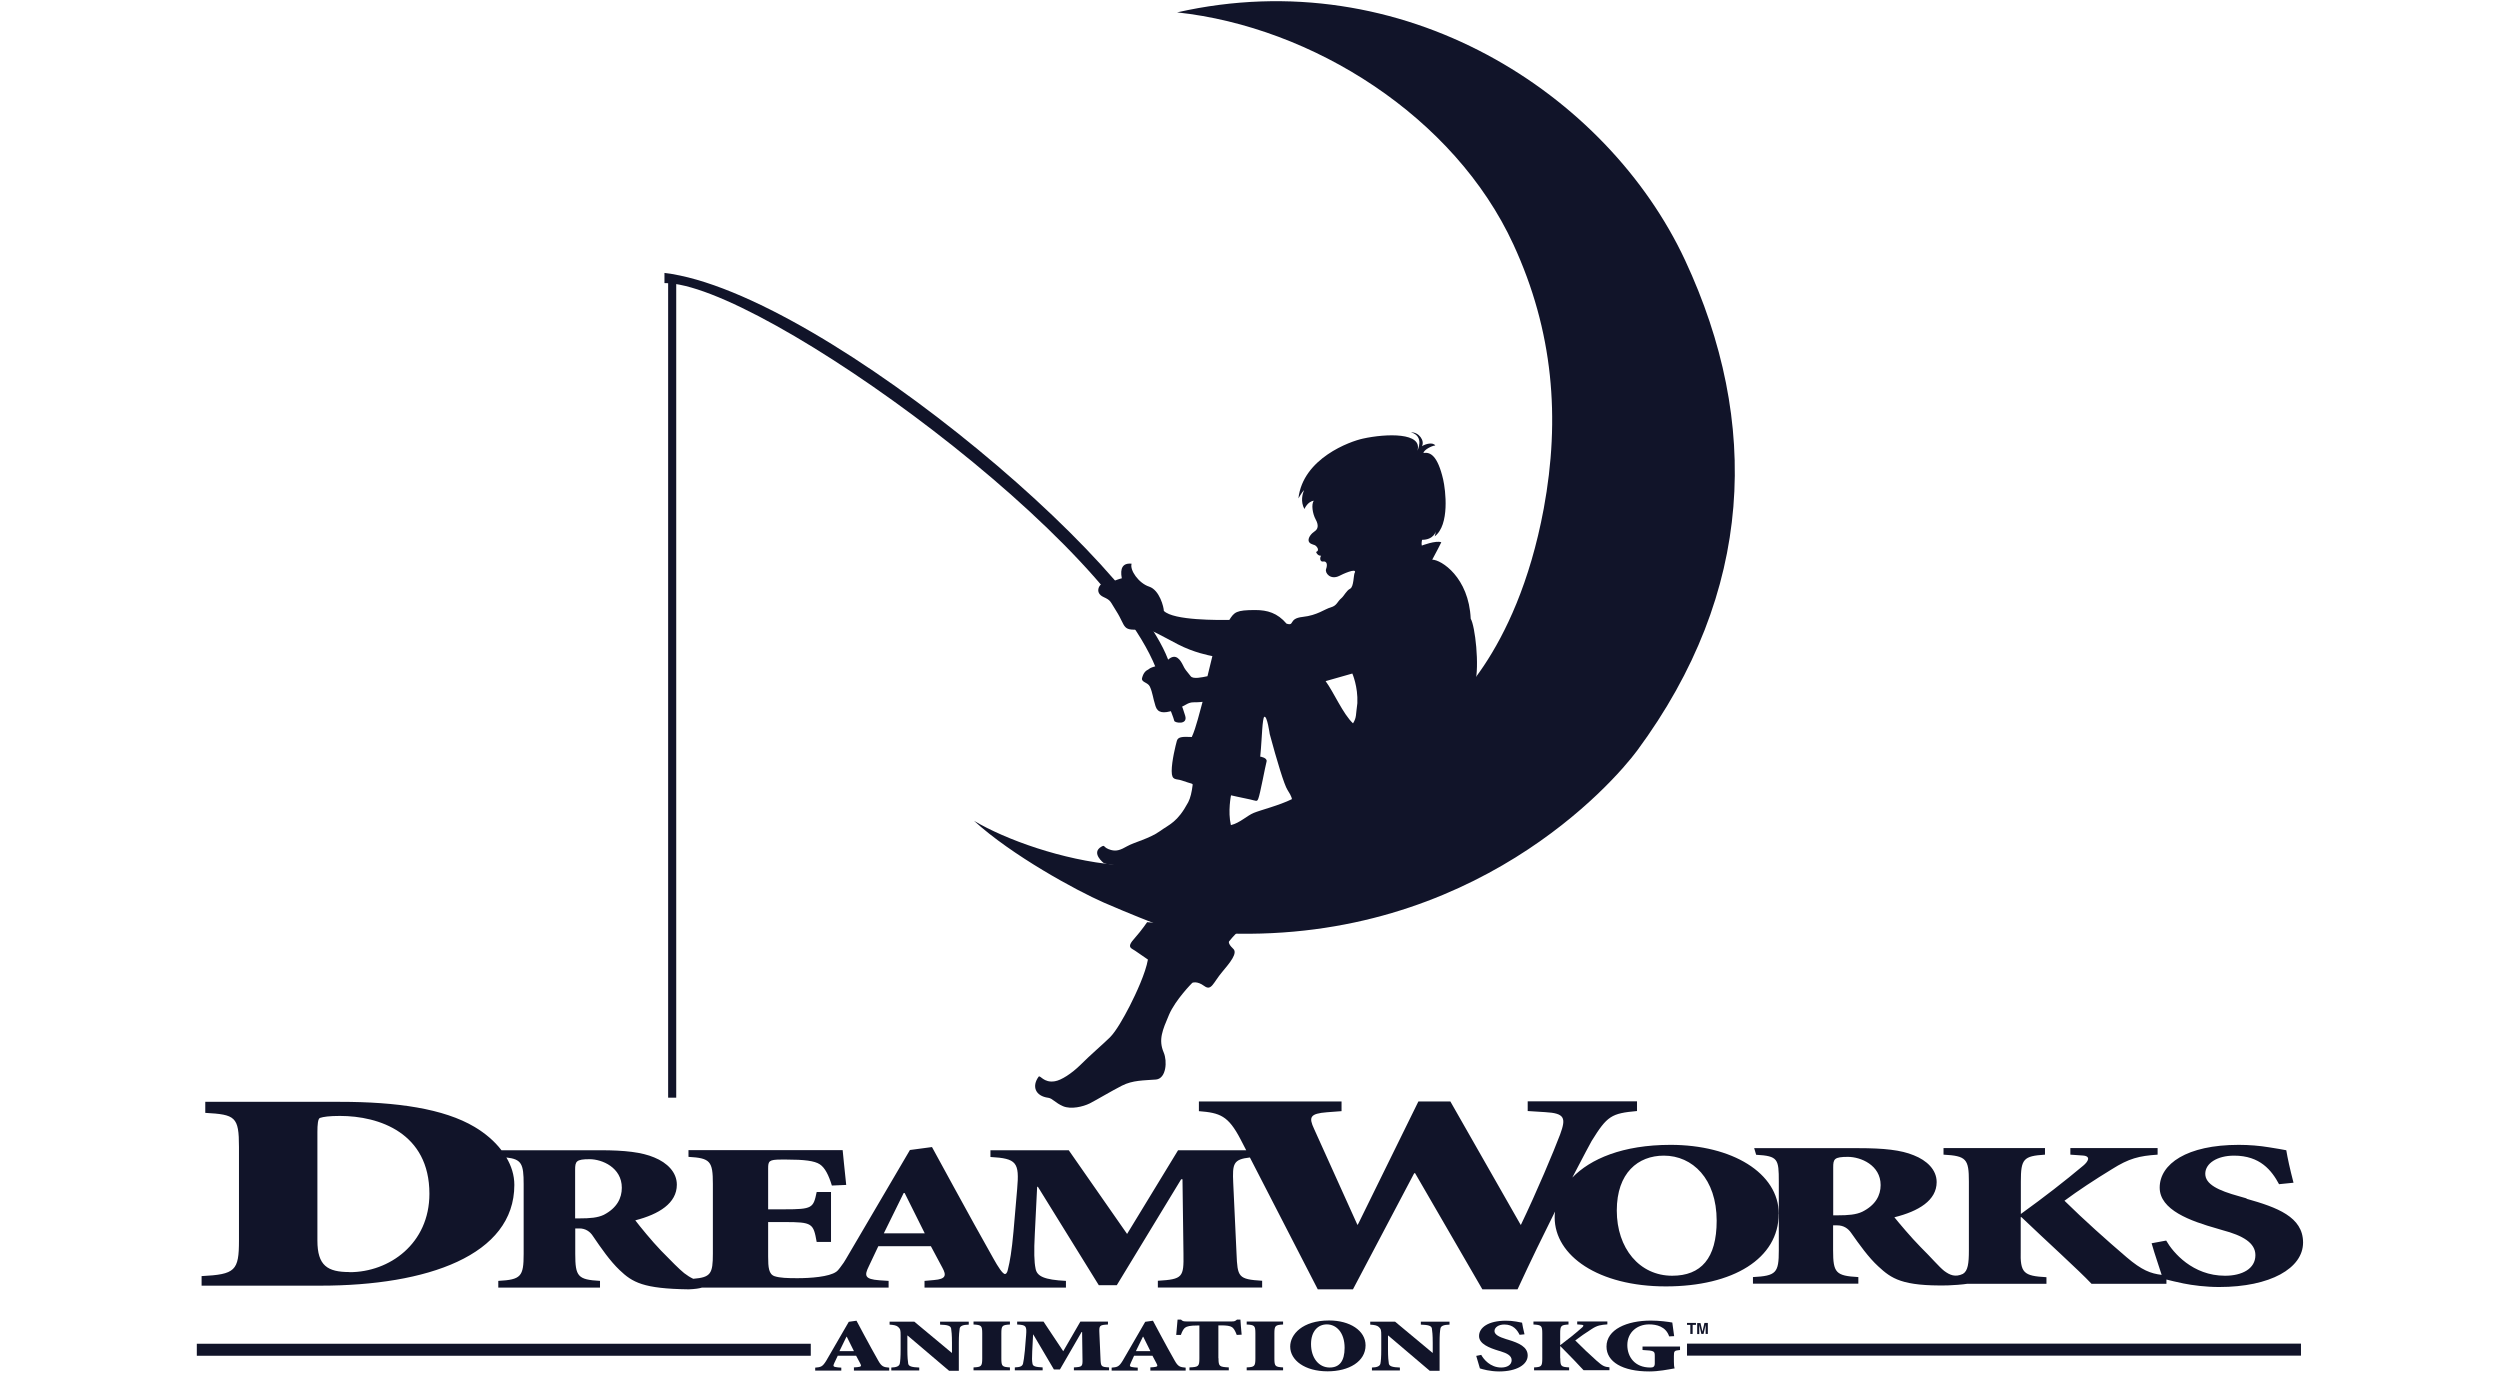 <?xml version="1.0" encoding="UTF-8"?>
<svg id="Calque_1" data-name="Calque 1" xmlns="http://www.w3.org/2000/svg" viewBox="0 0 204 112">
  <defs>
    <style>
      .cls-1 {
        fill: #111429;
        stroke-width: 0px;
      }
    </style>
  </defs>
  <g id="layer1">
    <g id="g6009">
      <path id="path6673" class="cls-1" d="M151.96,98.88c-.51.24-1.15.29-2,.29h-.37v-3.91c0-.68.08-.86,1.2-.86,1.04,0,2.67.67,2.67,2.3,0,.83-.4,1.63-1.5,2.18ZM183.32,97.79l-.59-.17c-1.75-.48-2.78-.99-2.78-1.84s.97-1.48,2.35-1.48c2.13,0,3.07,1.21,3.67,2.33l1.18-.12c-.3-1.16-.48-1.99-.59-2.65-.35-.07-.78-.14-1.4-.24-.78-.13-1.64-.2-2.48-.2-4.24,0-6.45,1.56-6.45,3.49,0,1.82,2.48,2.72,4.72,3.35l.4.12c1.67.44,2.69,1.04,2.69,2.04,0,1.11-1.08,1.68-2.48,1.68-2.64,0-4.24-1.89-4.8-2.87l-1.19.22c.29,1.02.6,1.86.82,2.58-.89-.11-1.61-.37-2.86-1.44-1.67-1.43-3.42-2.99-5.07-4.61,1.12-.83,2.44-1.7,3.88-2.58,1.38-.87,2.2-1.08,3.72-1.18v-.54h-7.12v.54l1.01.07c.72.05.42.51.05.82-1.54,1.29-3.16,2.55-5.1,3.95v-2.65c0-1.84.21-2.08,1.97-2.19v-.54h-8.28v.54c1.86.1,2.07.35,2.07,2.19v5.61c0,1.08-.08,1.69-.49,1.93-.62.29-1.06.1-1.52-.24-.43-.34-1.02-1.05-1.93-1.95-.77-.78-1.76-1.96-2.14-2.43,1.98-.49,3.45-1.38,3.45-2.87,0-1.01-.8-1.77-1.87-2.19-1.04-.43-2.43-.58-4.52-.58h-8.5l.16.54c1.79.1,1.85.35,1.85,2.19v5.61c0,1.84-.21,2.08-2.11,2.18v.54h8.6v-.54c-1.84-.1-2.06-.35-2.06-2.18v-2.04h.35c.51,0,.88.26,1.12.61.67.95,1.42,2.01,2.22,2.74,1.07.99,1.93,1.62,5.65,1.55.28,0,1.34-.08,1.59-.13h6.48v-.54c-1.88-.1-2.15-.35-2.1-2.18v-2.72h.06c1.94,1.86,4.71,4.36,5.72,5.44h6.11v-.35c.33.09.79.19,1.39.32.73.15,1.83.29,2.91.29,4.18,0,6.85-1.53,6.85-3.63s-2.13-2.87-4.61-3.57"/>
      <path id="path6679" class="cls-1" d="M136.45,104.1c-2.67,0-4.52-2.24-4.52-5.32s1.74-4.48,3.84-4.48c2.34,0,4.31,1.89,4.31,5.31,0,3.08-1.28,4.49-3.63,4.49ZM72.12,100.64l1.62-3.29h.08l1.64,3.29s-3.34,0-3.34,0ZM49.27,99.13c-.5.24-1.13.29-1.97.29h-.37v-3.96c0-.69.08-.87,1.18-.87,1.02,0,2.63.68,2.63,2.33,0,.84-.39,1.65-1.47,2.21ZM28.53,103.8c-1.81,0-2.63-.52-2.63-2.57v-8.86c0-.58.04-1.11.22-1.15.26-.09.75-.16,1.62-.16,3.2,0,7.3,1.39,7.3,6.35,0,4.08-3.27,6.4-6.51,6.4ZM145.15,99.07c0-3.37-3.84-5.65-8.83-5.65-3.92,0-6.55,1.15-8.02,2.67.9-1.74,1.5-2.85,1.58-2.99,1.27-2.05,1.61-2.25,3.7-2.44v-.79h-8.92v.79l1.42.09c1.61.09,1.72.47,1.23,1.81-.52,1.38-1.9,4.67-3.21,7.4l-.08-.13-5.67-9.95h-2.61l-4.89,9.95-.08.13-3.54-7.84c-.45-.96-.34-1.25,1.05-1.36l1.19-.09v-.79h-11.64v.79c1.72.14,2.39.36,3.4,2.3l.46.89h-5.56l-4.16,6.83-4.76-6.83h-6.39v.55c2.15.12,2.37.44,2.18,2.61l-.3,3.48c-.14,1.57-.3,2.48-.44,3.02-.04.18-.08.4-.24.44-.19.03-.6-.62-.95-1.25-.99-1.76-2.12-3.79-3.24-5.85l-1.78-3.26-1.8.24-5.23,8.91c-.06.1-.12.2-.18.29-.2.26-.4.6-.61.74-.58.41-2.09.52-3.16.52-.82,0-1.43-.02-1.86-.16-.48-.16-.53-.71-.53-1.61v-2.81h1.33c2.28,0,2.36.1,2.63,1.62h1.17v-4.07h-1.17c-.27,1.31-.35,1.41-2.63,1.41h-1.33v-3.33c0-.6.06-.73,1.06-.73h.45c1.41,0,2.28.1,2.71.39.42.28.72.88.98,1.73l1.17-.05c-.13-1.29-.27-2.55-.29-2.84h-12.58v.55c1.78.1,1.99.35,1.99,2.21v5.69c0,1.64-.17,1.93-1.6,2.05-.26-.12-.49-.27-.74-.46-.42-.34-1-.93-1.89-1.84-.76-.79-1.73-1.98-2.1-2.47,1.94-.5,3.39-1.4,3.39-2.91,0-1.02-.79-1.79-1.84-2.22-1.02-.43-2.39-.59-4.44-.59h-8.03c-.58-.76-1.35-1.4-2.19-1.9-2.52-1.5-6.36-2.05-10.99-2.05h-10.99v.9c2.45.14,2.75.3,2.75,2.79v7.61c0,2.49-.3,2.78-3.05,2.92v.78h9.71c8.69,0,15.81-2.47,15.81-8.22,0-.8-.24-1.55-.65-2.24,1.24.14,1.41.52,1.41,2.17v5.69c0,1.86-.21,2.11-2.07,2.21v.55h8.3v-.55c-1.81-.1-2.02-.35-2.02-2.21v-2.07h.34c.5,0,.87.26,1.1.62.66.97,1.39,2.03,2.18,2.78,1.05,1,1.92,1.52,5.64,1.57.54-.02.88-.08,1.07-.14h15.24v-.55l-.76-.05c-1.2-.09-1.23-.38-.86-1.13l.78-1.65h4.29l.94,1.76c.34.62.29.92-.68,1l-.78.07v.55h11.54v-.55c-1.77-.09-2.37-.37-2.48-1.01-.11-.53-.14-1.36-.06-2.84l.19-3.83h.06l4.97,8.03h1.47l5.25-8.64h.11l.08,6.07c.03,1.92-.05,2.09-2.09,2.21v.55h8.51v-.55c-1.96-.12-2.01-.3-2.09-2.21l-.27-5.78c-.07-1.56,0-1.92,1.36-2.07l5.54,10.76h2.87l5-9.48h.07l5.49,9.48h2.87c1.07-2.32,2.13-4.49,3.06-6.35-.02.16-.03.32-.03.48,0,3.13,3.57,5.63,9.07,5.63s9.21-2.28,9.21-5.92"/>
      <path id="path6683" class="cls-1" d="M16.24,110.45h49.74v-.63H16.24v.63Z"/>
      <path id="path6687" class="cls-1" d="M16.42,110.28h49.39v-.27H16.42v.27ZM16.24,110.63v-.18h.18-.18v.18h-.18v-.98h50.1v.98H16.24"/>
      <path id="path6691" class="cls-1" d="M137.84,110.45h49.74v-.63h-49.74v.63Z"/>
      <path id="path6695" class="cls-1" d="M138.01,110.27h49.39v-.27h-49.39v.27ZM137.84,110.62v-.18h.18-.18v.18h-.18v-.98h50.1v.98h-49.92"/>
      <path id="path6701" class="cls-1" d="M68.51,110.25h1.17l-.58-1.17h-.03l-.57,1.17ZM69.67,111.58l.28-.02c.34-.03.36-.09.24-.31l-.33-.62h-1.5l-.28.59c-.12.26-.12.32.3.36l.27.02v.24h-2.13v-.24c.47-.04.6-.07.91-.58l1.83-3.16.63-.09.62,1.16c.39.73.79,1.45,1.14,2.07.29.53.46.56.91.6v.24h-2.88v-.24"/>
      <path id="path6707" class="cls-1" d="M78.24,111.86h-.79l-3.39-2.88h-.02v1.13c0,.64.04.98.07,1.17.04.21.29.29.9.31v.24h-2.28v-.24c.4-.01.64-.1.69-.31.04-.19.07-.53.07-1.17v-1.13c0-.45-.02-.53-.2-.7-.14-.13-.37-.17-.7-.19v-.24h2.02l3.05,2.54h.02v-.82c0-.64-.04-.98-.07-1.17-.05-.22-.29-.29-.9-.31v-.24h2.34v.24c-.46.01-.7.1-.74.31-.03.19-.07.53-.07,1.17v2.3"/>
      <path id="path6713" class="cls-1" d="M81.71,110.84c0,.66.07.7.7.74v.24h-2.97v-.24c.63-.03.71-.08.71-.74v-2.02c0-.66-.07-.7-.71-.74v-.24h2.97v.24c-.63.04-.7.08-.7.74v2.02"/>
      <path id="path6719" class="cls-1" d="M90.41,107.84v.24c-.69.04-.73.07-.7.71l.09,2.05c.03.68.04.7.7.74v.24h-2.87v-.24c.69-.04.72-.06.7-.74l-.03-2.15h-.04l-1.77,3.06h-.49l-1.68-2.85h-.02l-.07,1.36c-.03.53-.02.82.02,1.01.03.22.24.28.83.31v.24h-2.27v-.24c.44-.02.61-.09.67-.31.04-.19.1-.51.15-1.07l.1-1.24c.06-.77,0-.84-.73-.88v-.24h2.15l1.61,2.42,1.4-2.42h2.23"/>
      <path id="path6725" class="cls-1" d="M92.7,110.25h1.17l-.58-1.17h-.03l-.57,1.17ZM93.86,111.58l.27-.02c.34-.03.36-.09.24-.31l-.33-.62h-1.5l-.27.59c-.12.26-.12.32.3.36l.27.02v.24h-2.13v-.24c.47-.04.6-.07.91-.58l1.83-3.16.63-.09.62,1.16c.39.73.79,1.45,1.14,2.07.29.53.46.56.91.6v.24h-2.88v-.24"/>
      <path id="path6731" class="cls-1" d="M99.43,110.84c0,.66.07.7.84.74v.24h-3.21v-.24c.74-.03.81-.08.81-.74v-2.68h-.16c-.61,0-.86.07-1.01.18-.11.09-.22.25-.34.59h-.38c.04-.51.09-.93.11-1.25h.28c.14.14.23.15.48.15h3.66c.24,0,.28-.03.43-.15h.28c.01.26.06.78.1,1.23l-.4.02c-.14-.37-.24-.52-.38-.63-.16-.11-.46-.15-.9-.15h-.22v2.68"/>
      <path id="path6737" class="cls-1" d="M103.99,110.84c0,.66.07.7.71.74v.24h-2.97v-.24c.63-.03.71-.08.71-.74v-2.02c0-.66-.07-.7-.71-.74v-.24h2.97v.24c-.63.04-.71.08-.71.74v2.02"/>
      <path id="path6743" class="cls-1" d="M106.98,109.68c0,1.11.62,1.91,1.52,1.91.79,0,1.22-.51,1.22-1.61,0-1.23-.66-1.91-1.45-1.91-.71,0-1.29.54-1.29,1.61ZM111.43,109.78c0,1.31-1.34,2.12-3.1,2.12-1.85,0-3.05-.9-3.05-2.02,0-.99.99-2.13,3.18-2.13,1.68,0,2.97.82,2.97,2.03"/>
      <path id="path6749" class="cls-1" d="M117.46,111.86h-.79l-3.39-2.88h-.02v1.13c0,.64.04.98.07,1.17.05.21.29.29.9.31v.24h-2.28v-.24c.4-.01.64-.1.69-.31.04-.19.07-.53.07-1.17v-1.13c0-.45-.02-.53-.2-.7-.14-.13-.37-.17-.7-.19v-.24h2.03l3.05,2.54h.02v-.82c0-.64-.04-.98-.07-1.17-.04-.22-.29-.29-.9-.31v-.24h2.34v.24c-.46.01-.7.1-.74.31-.04.19-.07.53-.07,1.17v2.3"/>
      <path id="path6755" class="cls-1" d="M120.87,110.56c.19.35.73,1.03,1.63,1.03.48,0,.85-.21.85-.6,0-.36-.36-.56-.92-.73l-.14-.04c-.75-.23-1.6-.55-1.6-1.2,0-.69.75-1.25,2.19-1.25.28,0,.58.02.84.07.21.04.36.06.48.09.04.24.1.54.2.95l-.4.04c-.2-.4-.52-.84-1.25-.84-.47,0-.8.24-.8.53s.36.48.94.66l.2.06c.85.26,1.57.57,1.57,1.28,0,.75-.91,1.3-2.33,1.3-.37,0-.74-.05-.99-.1-.28-.06-.47-.11-.58-.15-.07-.28-.19-.61-.3-1.02l.4-.08"/>
      <path id="path6761" class="cls-1" d="M127.32,110.84c0,.66.07.7.72.74v.24h-2.86v-.24c.6-.03.67-.08.67-.74v-2.02c0-.66-.07-.7-.72-.74v-.24h2.86v.24c-.6.04-.68.08-.68.74v.95c.67-.5,1.23-.95,1.76-1.42.13-.11.23-.23-.02-.25l-.35-.03v-.24h2.46v.24c-.52.04-.81.07-1.28.38-.5.32-.95.63-1.34.93.57.58,1.17,1.14,1.75,1.66.49.44.66.5,1.04.53v.24h-2.11c-.35-.39-1.22-1.29-1.89-1.96h-.02v.98"/>
      <path id="path6767" class="cls-1" d="M136.2,109.04c-.27-.8-1.03-.97-1.63-.97-.97,0-1.78.64-1.78,1.69,0,.95.6,1.83,1.87,1.83.23,0,.37-.05.37-.34v-.59c0-.41-.03-.45-1-.5v-.28h3.06v.28c-.47.05-.5.07-.5.5v.44c0,.22.01.42.06.56-.57.1-1.31.25-2.07.25-2.19,0-3.49-.79-3.49-2.03,0-1.4,1.67-2.12,3.62-2.12.71,0,1.43.1,1.75.16.03.21.07.53.15,1.11l-.4.02"/>
      <path id="path6779" class="cls-1" d="M93.62,75.23s-.5.73-.96,1.24c-.46.51-.6.77-.28.96.32.18.6.41,1.29.87-.19,1.1-.97,2.78-1.48,3.78-.51.99-1.11,2.05-1.61,2.56-.5.5-1.67,1.5-2.4,2.24-.74.73-1.59,1.27-2.1,1.35-.92.16-1.2-.54-1.33-.37-.57.78-.27,1.58.79,1.72.35.05.56.41,1.21.69.65.27,1.62.04,2.17-.23.55-.28,1.75-1,2.63-1.45.88-.45,1.77-.42,2.78-.5.84-.08.93-1.5.63-2.2-.45-1.05-.1-1.83.43-3.08.53-1.24,1.9-2.61,1.9-2.61,0,0,.37-.19.98.26.59.43.71-.26,1.47-1.16.62-.74,1.28-1.53.89-1.88-.46-.43-.34-.6-.34-.6,0,0,.46-.59.93-.97l-7.62-.6"/>
      <path id="path6783" class="cls-1" d="M117.9,58s5.81-4.32,8.07-16.5c1.36-7.36.79-14.48-2.48-21.56-4.8-10.42-16.37-17.74-27.44-18.93,18.47-4.19,35.11,6.64,41.45,20.22,6.17,13.23,5.65,27.08-3.91,40.02-1.98,2.67-13.32,15.6-33.47,14.92-1.42.25-4.94-.45-6.02-.86,0,0-1.82-.7-4.03-1.66-2.24-.98-7.52-3.86-10.59-6.67,2.58,1.53,7.2,3.2,11.58,3.59,2.76-.34,17.23-2.88,26.84-12.57"/>
      <path id="path6789" class="cls-1" d="M110.56,46.72c.16-.41-1.05.15-1.27.27-.72.36-1.2-.23-1.08-.56.14-.39.04-.66-.25-.61-.24.04-.29-.28-.16-.47-.25,0-.36-.18-.41-.31.35-.13.03-.51-.12-.56-.15-.06-.46-.11-.49-.37-.03-.26.23-.58.49-.75.26-.17.37-.47.08-.99-.24-.44-.37-1.23-.14-1.51-.52.06-.77.68-.77.68-.34-.62-.15-1.25-.03-1.55-.17.17-.46.68-.46.68.37-3.28,4.23-4.66,5.27-4.88,1.91-.42,4.9-.51,4.44.99,0,0,.6-1.18-.52-1.5.63-.03,1.14.68.89,1.13.32-.2.89-.34,1.09-.06-.32.03-.94.37-.97.62.57-.11,1.16.22,1.61,2.15.2.88.55,3.71-.69,4.65,0,0,.06-.17.09-.4,0,0-.17.68-1.12.68,0,0-.07.3-.02.47,0,0,1.14-.44,1.59-.27,0,0-.51,1.02-.74,1.42.74,0,2.99,1.45,3.14,4.82.35.56.74,3.83.35,5.3-3.18,10.11-26.32,15.92-30.28,14.65,0,0-1.11-.85-.19-1.36.31-.17.09.09.77.28.45.12.78,0,1.32-.31.59-.33,1.79-.61,2.63-1.2.83-.6,1.46-.73,2.35-2.39.18-.35.29-.83.36-1.41.01-.13-.06-.07-.88-.36-.47-.17-.83.05-.83-.77s.33-2.14.42-2.46c.09-.32.39-.36,1.22-.32.36-.77.66-2.12.88-2.87,0,0-.23.04-.75.04s-.74.37-1.6.65c-.86.29-1.32.21-1.49-.34-.23-.73-.23-1.08-.46-1.59-.17-.37-.75-.34-.63-.73.11-.4.29-.57.52-.68.29-.28.97-.22,1.6-.79.63-.57,1,.03,1.21.45.17.36.23.4.63.9.2.26.92.09,1.37,0l.4-1.64c-.28-.06-1.49-.28-2.81-.96-1.32-.68-2.29-1.3-2.81-1.25-1.84.2-1.37-.14-2.23-1.48-.51-.79-.4-.84-1.03-1.13-.82-.37-.28-1.19.06-1.13.34.06.92-.28,1.43-.4-.16-.81.07-1.27.8-1.19-.17.51.57,1.59,1.43,1.87.86.28,1.2,1.7,1.2,1.98.8.8,4.54.74,5.34.74.41-.64.56-.81,2.12-.81.99,0,1.81.24,2.55,1.11.7.22.12-.42,1.32-.55,1.2-.13,1.79-.64,2.3-.78.51-.15.5-.45.87-.76.21-.18.4-.61.7-.76.31-.15.27-1.13.38-1.32M100.45,64.9s-.27,1.31-.01,2.43c.74-.18,1.31-.77,1.87-1,.56-.23,2.08-.61,3.11-1.12,0,0,.01-.19-.36-.75-.27-.41-.87-2.41-1.45-4.56,0,0-.21-1.51-.44-1.41-.16.06-.21,1.85-.28,2.62-.09.95-.05.63-.05.63,0,0,.6.09.51.41-.11.4-.52,2.64-.67,3.01-.11.3-.17.18-.69.07-.65-.13-1.53-.33-1.53-.33h0ZM110.41,59.02c.3-.49.21-.67.35-1.64.06-1.36-.41-2.42-.41-2.42l-2.18.62c.65.88,1.42,2.68,2.23,3.44"/>
      <path id="path6795" class="cls-1" d="M54.22,22.27c13.12,1.59,41.2,25.74,41.45,33.09l-1,.17c-3.09-11.03-32.76-32.51-40.45-32.43v-.83"/>
      <path id="path6801" class="cls-1" d="M95.32,57.48c.09.19.47,1.17.5,1.34.03.17,1.13.36.89-.42-.23-.78-.51-1.39-.51-1.39l-.89.48"/>
      <path id="path6807" class="cls-1" d="M138.39,107.95v.16h-.27v.74h-.19v-.74h-.27v-.16h.73"/>
      <path id="path6813" class="cls-1" d="M139.09,107.95h.27v.9h-.18v-.68s0-.06,0-.07l-.17.75h-.18l-.17-.75v.07s0,.06,0,.08v.61h-.17v-.9h.27l.16.71.16-.71"/>
      <path id="path6817" class="cls-1" d="M54.52,89.57h.66V22.72h-.66v66.86Z"/>
    </g>
  </g>
</svg>